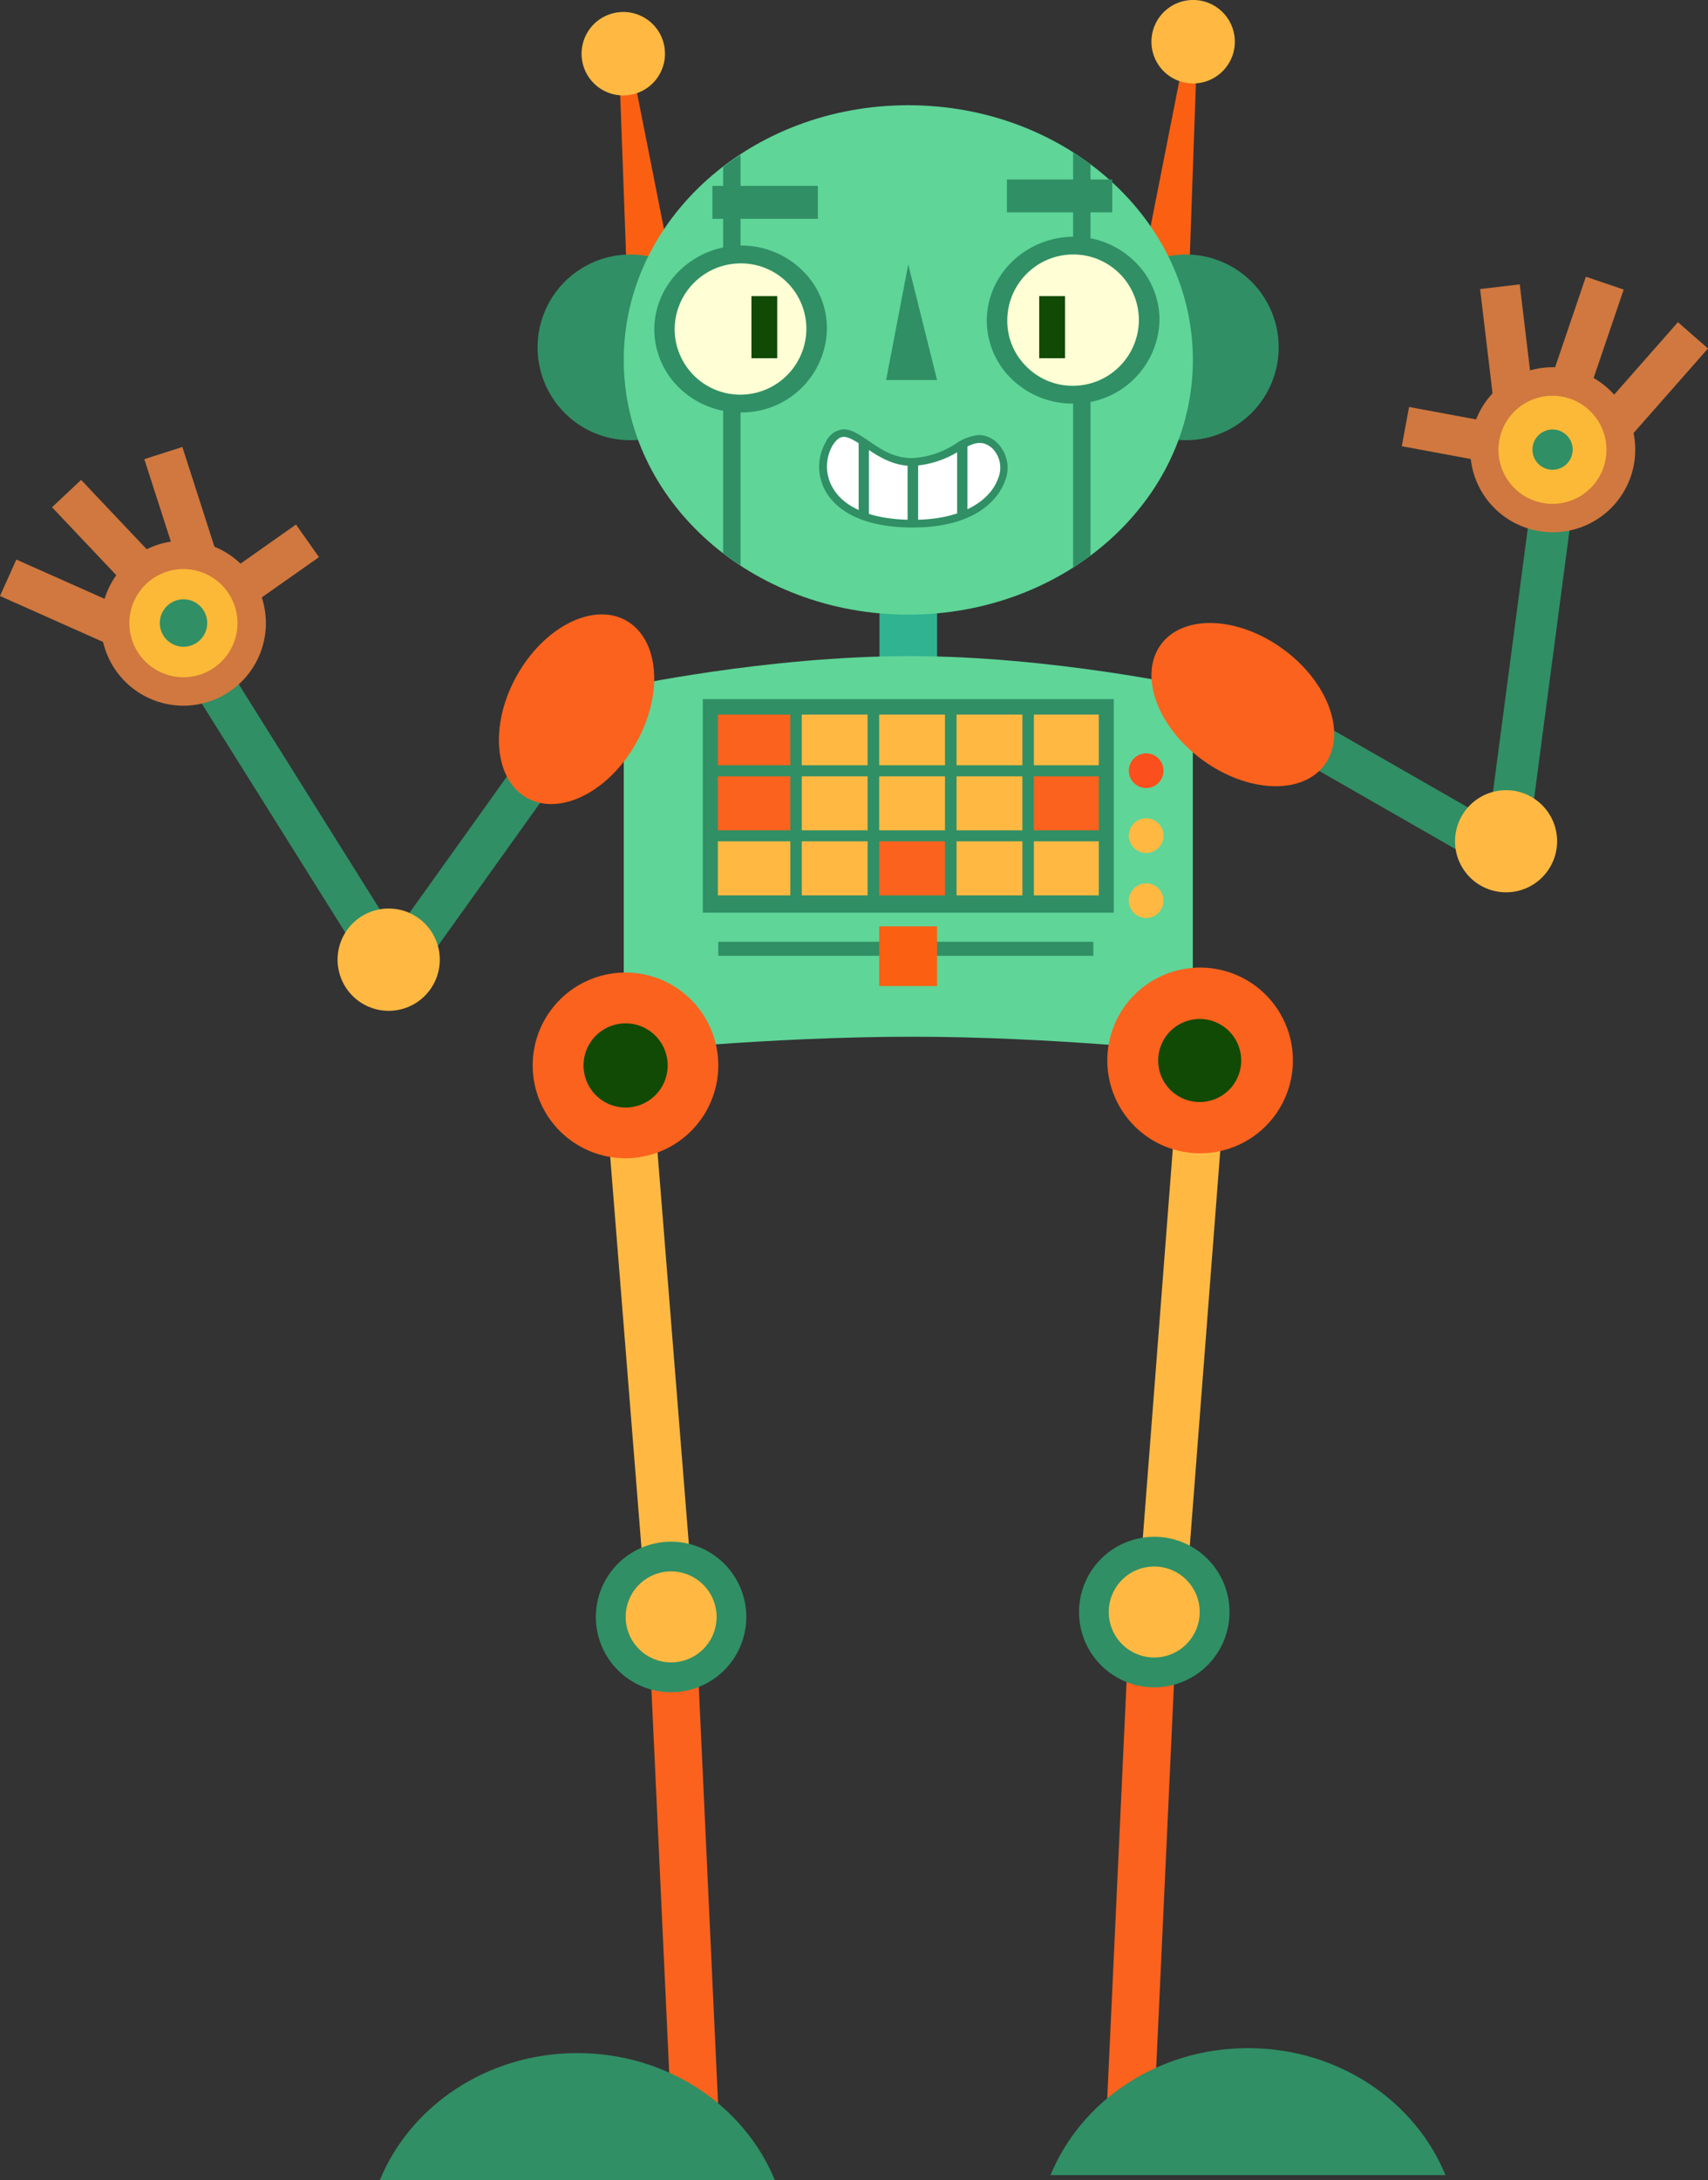 <svg xmlns="http://www.w3.org/2000/svg" viewBox="0 0 276.1 352.2"><rect x="0" y="0" width="276.1" height="352.2" fill="#333333" stroke="none"/><defs><style>.cls-1{fill:#fb6012;}.cls-2{fill:#ffb942;}.cls-3{fill:#30b390;}.cls-4{fill:#308f65;}.cls-5{fill:#fb621d;}.cls-6{fill:#5fd598;}.cls-7{fill:#104a05;}.cls-8{fill:#fffed4;}.cls-9{fill:#fff;}.cls-10{fill:#d0783f;}.cls-11{fill:#fbb937;}.cls-12{fill:#fb4f1d;}</style></defs><g id="Слой_2" data-name="Слой 2"><g id="_Layer_" data-name="&lt;Layer&gt;"><path class="cls-1" d="M101.38,45.93l7.52-1L101.6,8.07,100,8.26Z"/><path class="cls-2" d="M107.43,7.76A6.74,6.74,0,1,1,99.86,2,6.72,6.72,0,0,1,107.43,7.76Z"/><path class="cls-1" d="M192.24,44l-7.51-1L192,6.17l1.57.18Z"/><path class="cls-2" d="M186.19,5.86a6.74,6.74,0,1,0,7.59-5.8A6.74,6.74,0,0,0,186.19,5.86Z"/><rect class="cls-3" x="142.17" y="87.67" width="9.31" height="22.81"/><path class="cls-4" d="M116.9,56.05a15,15,0,1,1-15-14.93A14.95,14.95,0,0,1,116.9,56.05Z"/><path class="cls-4" d="M206.7,56.05a15,15,0,1,1-15-14.93A15,15,0,0,1,206.7,56.05Z"/><rect class="cls-2" x="100.15" y="180.32" width="7.66" height="73.24" transform="matrix(1, -0.08, 0.08, 1, -16.41, 8.66)"/><polygon class="cls-5" points="116.15 341.45 108.5 341.81 105.11 268.77 112.77 268.42 116.15 341.45"/><path class="cls-4" d="M120.64,261.22a12.16,12.16,0,1,1-12.15-12.15A12.16,12.16,0,0,1,120.64,261.22Z"/><path class="cls-2" d="M115.84,261.22a7.35,7.35,0,1,1-7.35-7.35A7.36,7.36,0,0,1,115.84,261.22Z"/><rect class="cls-4" x="43.34" y="103.84" width="6.72" height="51.9" transform="translate(-61.82 44.64) rotate(-32.09)"/><polygon class="cls-4" points="66.78 158.42 61.22 154.44 89.84 114.4 95.42 118.37 66.78 158.42"/><path class="cls-2" d="M70.51,152a8.26,8.26,0,1,1-10.71-4.64A8.25,8.25,0,0,1,70.51,152Z"/><path class="cls-6" d="M192.83,58.15c0,22.73-20.6,41.15-46,41.15s-46-18.42-46-41.15S121.41,17,146.82,17,192.83,35.42,192.83,58.15Z"/><path class="cls-4" d="M173.47,91.66c1-.61,1.91-1.23,2.81-1.9V26.54c-.9-.67-1.85-1.3-2.81-1.91Z"/><path class="cls-4" d="M116.9,89.37c.9.69,1.85,1.35,2.81,2V25c-1,.62-1.91,1.28-2.81,2Z"/><path class="cls-6" d="M192.82,170s-22.78-2.51-45.3-2.51c-23.46,0-46.69,2.51-46.69,2.51v-59s23.08-5,46.23-5c22.83,0,45.76,5,45.76,5Z"/><rect class="cls-4" x="113.61" y="112.94" width="66.44" height="34.51"/><path class="cls-5" d="M116.11,172.12a15,15,0,1,1-15-15A15,15,0,0,1,116.11,172.12Z"/><path class="cls-7" d="M107.93,172.12a6.8,6.8,0,1,1-6.79-6.79A6.79,6.79,0,0,1,107.93,172.12Z"/><path class="cls-8" d="M161.18,51.59a12.1,12.1,0,0,0,12.1,12.17,12,12,0,1,0-12.1-12.17Z"/><path class="cls-8" d="M107.42,53a12.29,12.29,0,1,0,12.45-11.9A12.11,12.11,0,0,0,107.42,53Z"/><path class="cls-4" d="M173.43,65.2a13.81,13.81,0,0,0,14-13.34,13.09,13.09,0,0,0-3.89-9.5,14,14,0,0,0-9.88-4.12c-7.76,0-14,6-14.14,13.33a13.12,13.12,0,0,0,3.87,9.51A14.09,14.09,0,0,0,173.43,65.2Zm.07-24.09a10.6,10.6,0,0,1,10.6,10.72,10.68,10.68,0,0,1-10.67,10.5,10.55,10.55,0,0,1-7.52-3.12,10.36,10.36,0,0,1-3.08-7.61A10.67,10.67,0,0,1,173.5,41.11Z"/><path class="cls-4" d="M119.67,66.63a13.76,13.76,0,0,0,14-13.32,13,13,0,0,0-3.86-9.51,14.06,14.06,0,0,0-9.88-4.13c-7.78,0-14,6-14.16,13.34a13.22,13.22,0,0,0,3.89,9.51A14.08,14.08,0,0,0,119.67,66.63Zm.08-24.08a10.57,10.57,0,0,1,10.6,10.72,10.68,10.68,0,0,1-10.68,10.49A10.6,10.6,0,0,1,109.06,53,10.69,10.69,0,0,1,119.75,42.55Z"/><path class="cls-9" d="M134.05,71.65c3.19-5.22,6.64,3.32,13.66,3s9-5.91,12.9-2.76,1.25,12.75-13.09,12.75S131.46,75.89,134.05,71.65Z"/><path class="cls-4" d="M156.38,71.38c-.52.25-1.07.54-1.66.87V83.48c.57-.19,1.17-.34,1.66-.56Z"/><path class="cls-4" d="M148.42,84.53v-10c-.25,0-.46.09-.71.12s-.64,0-1,0v10c.27,0,.49,0,.76,0S148.1,84.53,148.42,84.53Z"/><path class="cls-4" d="M138.8,83.1c.52.21,1.08.4,1.66.59V72c-.58-.39-1.13-.77-1.66-1.09Z"/><rect class="cls-4" x="115.16" y="30.03" width="17.05" height="5.32"/><rect class="cls-4" x="162.77" y="29" width="17.03" height="5.3"/><rect class="cls-7" x="121.47" y="47.84" width="4.17" height="10.03"/><rect class="cls-7" x="167.99" y="47.84" width="4.17" height="10.03"/><path class="cls-4" d="M147.52,85.22c-9.37,0-12.83-3.67-14.06-5.86a8,8,0,0,1,.06-8,3.41,3.41,0,0,1,2.87-2c1.28,0,2.54.86,4,1.85,2,1.38,4.26,2.91,7.29,2.79a14.34,14.34,0,0,0,6.78-2.29,7.93,7.93,0,0,1,3.79-1.43A4.32,4.32,0,0,1,161,71.37a5.63,5.63,0,0,1,1.43,6.4C161.81,79.51,158.91,85.22,147.52,85.22ZM136.39,70.58c-.41,0-1,.14-1.81,1.4a6.82,6.82,0,0,0,0,6.77c1.89,3.37,6.5,5.23,13,5.23,8.4,0,12.61-3.43,13.74-6.63a4.43,4.43,0,0,0-1-5c-1.71-1.39-3.06-.75-5.15.44a15.69,15.69,0,0,1-7.33,2.46c-3.36.18-6-1.6-8.05-3C138.4,71.34,137.28,70.58,136.39,70.58Z"/><polygon class="cls-4" points="146.82 42.73 143.24 61.4 151.48 61.4 146.82 42.73"/><path class="cls-4" d="M125.25,352.2c-4.93-12-17.35-20.51-31.92-20.51s-27,8.52-31.92,20.51Z"/><rect class="cls-2" x="154.47" y="212.31" width="73.24" height="7.67" transform="translate(-39.12 390.03) rotate(-85.59)"/><polygon class="cls-5" points="178.91 340.66 186.58 341.01 189.96 267.98 182.3 267.62 178.91 340.66"/><path class="cls-4" d="M174.43,260.43a12.16,12.16,0,1,0,12.15-12.15A12.16,12.16,0,0,0,174.43,260.43Z"/><path class="cls-2" d="M179.23,260.43a7.35,7.35,0,1,0,7.35-7.35A7.35,7.35,0,0,0,179.23,260.43Z"/><path class="cls-5" d="M179,171.32a15,15,0,1,0,15-15A15,15,0,0,0,179,171.32Z"/><path class="cls-7" d="M187.22,171.32a6.71,6.71,0,1,0,6.71-6.7A6.72,6.72,0,0,0,187.22,171.32Z"/><path class="cls-4" d="M169.82,351.4c4.93-12,17.34-20.51,31.92-20.51s27,8.52,31.92,20.51Z"/><polygon class="cls-10" points="30.26 97.13 47.85 84.74 51.56 90.01 33.98 102.38 30.26 97.13"/><polygon class="cls-10" points="31.27 98.83 23.33 74.18 29.48 72.21 37.41 96.86 31.27 98.83"/><polygon class="cls-10" points="27.16 101.76 8.41 81.95 13.11 77.53 31.84 97.32 27.16 101.76"/><polygon class="cls-10" points="25.06 107.45 0 96.29 2.64 90.4 27.68 101.54 25.06 107.45"/><path class="cls-10" d="M38.58,110.57a13.33,13.33,0,1,1,1-18.78A13.32,13.32,0,0,1,38.58,110.57Z"/><path class="cls-11" d="M35.51,107.16a8.74,8.74,0,1,1,.65-12.32A8.75,8.75,0,0,1,35.51,107.16Z"/><path class="cls-4" d="M32.23,103.5a3.83,3.83,0,1,1,.29-5.4A3.83,3.83,0,0,1,32.23,103.5Z"/><polygon class="cls-4" points="240.87 131.51 247.54 132.39 254.34 80.94 247.67 80.05 240.87 131.51"/><rect class="cls-4" x="218.2" y="100.79" width="6.84" height="49.23" transform="translate(2.62 255.35) rotate(-60.19)"/><path class="cls-2" d="M235.22,136.37a8.25,8.25,0,1,0,7.81-8.7A8.27,8.27,0,0,0,235.22,136.37Z"/><path class="cls-5" d="M187.66,104.13c-3.61,4.94-.61,13.29,6.71,18.64s16.18,5.7,19.78.76.61-13.29-6.71-18.64S191.27,99.21,187.66,104.13Z"/><polygon class="cls-10" points="248.94 69.68 227.78 65.75 226.6 72.09 247.74 76.01 248.94 69.68"/><polygon class="cls-10" points="248.74 71.64 245.67 45.94 239.26 46.7 242.33 72.42 248.74 71.64"/><polygon class="cls-10" points="253.69 72.6 262.47 46.78 256.36 44.71 247.58 70.52 253.69 72.6"/><polygon class="cls-10" points="257.96 76.9 276.1 56.3 271.24 52.05 253.13 72.62 257.96 76.9"/><path class="cls-10" d="M247,85.37a13.33,13.33,0,1,0-8.72-16.67A13.3,13.3,0,0,0,247,85.37Z"/><path class="cls-11" d="M248.35,81a8.73,8.73,0,1,0-5.73-10.92A8.73,8.73,0,0,0,248.35,81Z"/><path class="cls-4" d="M250,75.74a3.25,3.25,0,1,0-2.13-4.06A3.25,3.25,0,0,0,250,75.74Z"/><rect class="cls-2" x="129.61" y="135.92" width="10.64" height="8.73"/><rect class="cls-2" x="129.61" y="125.42" width="10.64" height="8.72"/><rect class="cls-5" x="142.12" y="135.92" width="10.64" height="8.73"/><rect class="cls-2" x="129.61" y="115.45" width="10.64" height="8.18"/><rect class="cls-5" x="116.04" y="125.42" width="11.71" height="8.72"/><rect class="cls-2" x="142.12" y="125.42" width="10.64" height="8.72"/><rect class="cls-2" x="142.12" y="115.45" width="10.64" height="8.18"/><rect class="cls-2" x="154.63" y="125.42" width="10.64" height="8.72"/><rect class="cls-2" x="154.63" y="135.92" width="10.64" height="8.73"/><rect class="cls-2" x="167.13" y="135.92" width="10.49" height="8.73"/><rect class="cls-5" x="116.04" y="115.45" width="11.71" height="8.18"/><rect class="cls-2" x="116.04" y="135.92" width="11.71" height="8.73"/><rect class="cls-2" x="167.13" y="115.45" width="10.49" height="8.18"/><rect class="cls-2" x="154.63" y="115.45" width="10.64" height="8.18"/><rect class="cls-5" x="167.13" y="125.42" width="10.49" height="8.72"/><rect class="cls-4" x="116.11" y="152.15" width="60.63" height="2.27"/><rect class="cls-1" x="142.12" y="149.66" width="9.36" height="9.64"/><path class="cls-12" d="M188.08,124.51a2.8,2.8,0,1,1-2.79-2.8A2.79,2.79,0,0,1,188.08,124.51Z"/><path class="cls-2" d="M188.08,135a2.8,2.8,0,1,1-2.79-2.8A2.79,2.79,0,0,1,188.08,135Z"/><path class="cls-2" d="M188.08,145.51a2.8,2.8,0,1,1-2.79-2.8A2.79,2.79,0,0,1,188.08,145.51Z"/><path class="cls-5" d="M101.21,100.25c5.33,3,6.08,11.81,1.66,19.73s-12.33,11.91-17.67,8.94-6.09-11.83-1.67-19.74S95.87,97.26,101.21,100.25Z"/></g></g></svg>